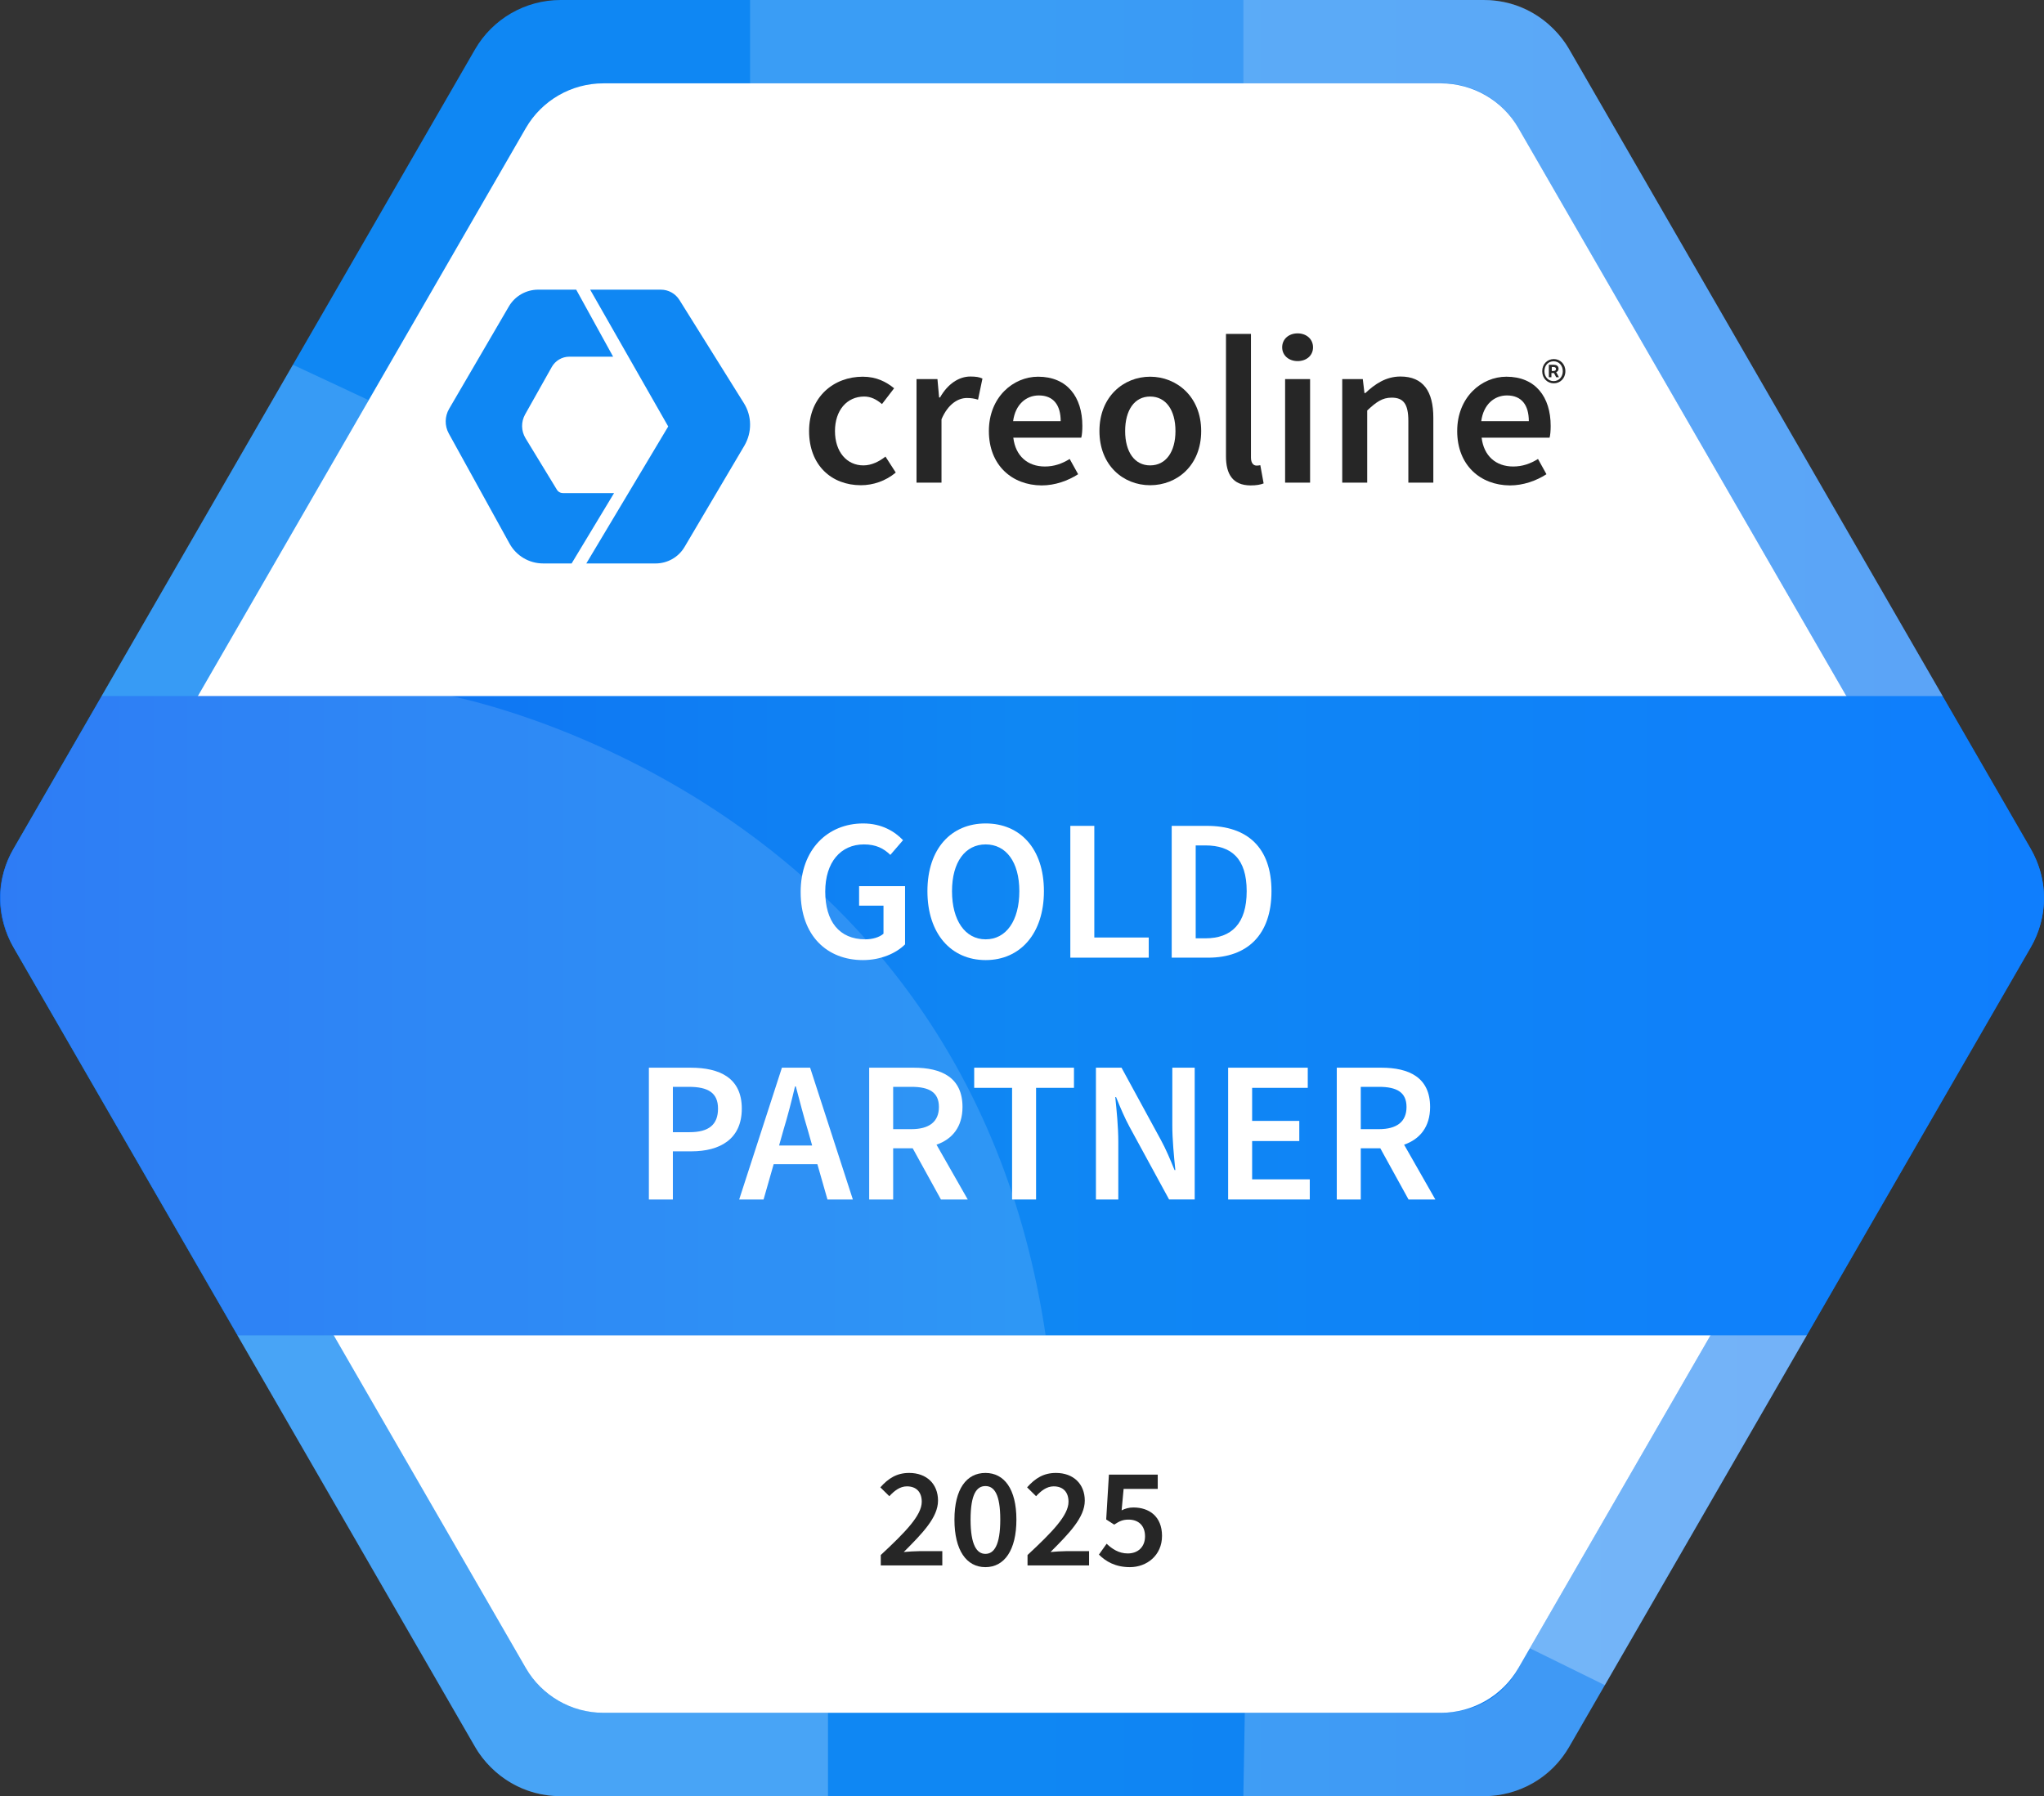 <?xml version="1.0" encoding="UTF-8"?>
<svg id="Ebene_2" xmlns="http://www.w3.org/2000/svg" viewBox="0 0 4137.62 3636.53"><rect x="0" y="0" width="4137.62" height="3636.53" fill="#333333" stroke="none"/><defs><style>.cls-1{opacity:.18;}.cls-1,.cls-2,.cls-3,.cls-4,.cls-5,.cls-6,.cls-7,.cls-8,.cls-9,.cls-10,.cls-11{stroke-width:0px;}.cls-1,.cls-2,.cls-3,.cls-4,.cls-5,.cls-7,.cls-11{fill:#fff;}.cls-2{opacity:.2;}.cls-3{opacity:.17;}.cls-4{isolation:isolate;opacity:.13;}.cls-5{opacity:.24;}.cls-6{fill:url(#Unbenannter_Verlauf_2);}.cls-7{opacity:.27;}.cls-8{fill:url(#Unbenannter_Verlauf_20);}.cls-9{fill:#262626;}.cls-10{fill:#0f87f3;}</style><linearGradient id="Unbenannter_Verlauf_20" x1=".47" y1="1818.23" x2="4137.62" y2="1818.23" gradientUnits="userSpaceOnUse"><stop offset="0" stop-color="#0f87f3"/><stop offset=".5" stop-color="#0f87f3"/><stop offset="1" stop-color="#0f78f3"/></linearGradient><linearGradient id="Unbenannter_Verlauf_2" x1="0" y1="420.36" x2="4137.62" y2="420.36" gradientTransform="translate(0 1636)" gradientUnits="userSpaceOnUse"><stop offset="0" stop-color="#0f69f3"/><stop offset=".5" stop-color="#0f87f3"/><stop offset="1" stop-color="#0f7efd"/></linearGradient></defs><g id="Blue_BG_Hexagon"><path class="cls-8" d="M3003.33,0h-1868.57c-71.45,0-137.48,38.12-173.21,100L27.27,1718.23c-35.73,61.88-35.73,138.12,0,200l934.29,1618.23c35.73,61.88,101.75,100,173.21,100h1868.57c71.45,0,137.48-38.12,173.21-100l934.29-1618.23c35.73-61.88,35.73-138.12,0-200L3176.54,100c-35.73-61.88-101.75-100-173.21-100Z"/></g><g id="White_Mid_Hexagon"><path class="cls-11" d="M2916.62,168.75h-1695.15c-64.82,0-124.72,34.58-157.13,90.72L216.76,1727.51c-32.41,56.14-32.41,125.3,0,181.44l847.58,1468.04c32.41,56.14,92.31,90.72,157.13,90.72h1695.15c64.82,0,124.72-34.58,157.13-90.72l847.58-1468.04c32.41-56.14,32.41-125.3,0-181.44l-847.58-1468.04c-32.41-56.14-92.31-90.72-157.13-90.72Z"/></g><g id="Silver_Partner_Text"><g id="Badge_Line"><path class="cls-6" d="M206.29,1409.24L27.96,1718.23s-62.91,91,0,200l368.43,638.37,84.77,146.88h3175.7l453.2-785.25s62.01-92.56,0-200l-178.33-308.99H206.29Z"/></g><g id="Spiegelung_Badge_Line"><path class="cls-4" d="M206.36,1409.24h706.35s1041.32,194.51,1203.95,1294.24H481.33L27.97,1918.23s-60.32-95.52,0-200c60.32-104.48,178.39-308.99,178.39-308.99Z"/></g><g id="Silver_Partner_Text-2"><path class="cls-11" d="M1620.74,1806.27c0-87.31,55.49-139.13,126.48-139.13,37.94,0,64.06,16.32,80.79,33.86l-25.7,29.79c-13.46-13.06-28.97-21.22-53.45-21.22-46.92,0-78.34,35.9-78.34,95.47s27.74,96.7,81.19,96.7c14.28,0,28.56-4.08,36.72-11.42v-56.71h-49.37v-39.58h93.03v117.91c-17.95,17.95-48.96,31.83-85.27,31.83-72.22,0-126.07-48.96-126.07-137.5h-.01Z"/><path class="cls-11" d="M1877.37,1804.23c0-86.09,48.14-137.09,117.91-137.09s117.91,51,117.91,137.09-48.15,139.54-117.91,139.54-117.91-53.04-117.91-139.54h0ZM2063.42,1804.23c0-59.16-26.93-94.66-68.14-94.66s-68.14,35.5-68.14,94.66,26.52,97.51,68.14,97.51,68.14-37.94,68.14-97.51Z"/><path class="cls-11" d="M2166.64,1672.03h48.55v226.03h110.16v40.8h-158.71v-266.83h0Z"/><path class="cls-11" d="M2371.86,1672.03h71.4c81.6,0,130.56,43.66,130.56,132.19s-48.96,134.64-128.11,134.64h-73.85v-266.83h0ZM2440,1899.7c53.04,0,83.64-29.79,83.64-95.47s-30.6-92.62-83.64-92.62h-19.58v188.09h19.58Z"/><path class="cls-11" d="M1313.52,2161.63h84.46c59.16,0,103.63,20.81,103.63,82.83s-44.47,86.5-102,86.5h-37.54v97.51h-48.55v-266.83h0ZM1395.94,2292.19c39.17,0,57.53-15.5,57.53-47.74s-20.4-44.06-59.16-44.06h-32.23v91.8h33.86Z"/><path class="cls-11" d="M1582.8,2161.63h57.12l86.5,266.83h-51.41l-20.4-71.4h-88.54l-20.4,71.4h-49.37l86.5-266.83h0ZM1577.09,2319.12h66.91l-8.98-31.82c-8.57-28.15-16.32-58.75-24.07-87.72h-1.63c-6.94,29.38-14.69,59.57-23.26,87.72l-8.98,31.82h0Z"/><path class="cls-11" d="M1759.46,2161.63h90.17c55.9,0,98.74,19.58,98.74,79.56,0,40.39-20.81,65.28-52.63,76.3l63.24,110.98h-54.26l-57.12-103.63h-39.58v103.63h-48.55v-266.83h-.01ZM1844.73,2286.07c36.31,0,55.9-15.1,55.9-44.88s-19.58-40.8-55.9-40.8h-36.72v85.68h36.72Z"/><path class="cls-11" d="M2048.74,2202.43h-76.71v-40.8h201.96v40.8h-76.71v226.03h-48.55v-226.03h.01Z"/><path class="cls-11" d="M2218.46,2161.63h51.82l79.97,146.88c9.79,17.95,18.77,39.17,27.34,60.38h1.63c-2.86-28.56-6.12-61.2-6.12-90.58v-116.69h45.29v266.83h-51.82l-79.97-146.88c-9.79-17.95-18.77-39.17-27.34-60.38h-1.63c2.86,27.74,6.12,60.79,6.12,90.58v116.69h-45.29v-266.83Z"/><path class="cls-11" d="M2486.11,2161.63h161.16v40.8h-112.61v66.91h95.47v40.8h-95.47v77.52h116.69v40.8h-165.24v-266.83h0Z"/><path class="cls-11" d="M2706.01,2161.63h90.17c55.9,0,98.74,19.58,98.74,79.56,0,40.39-20.81,65.28-52.63,76.3l63.24,110.98h-54.26l-57.12-103.63h-39.58v103.63h-48.55v-266.83h0ZM2791.28,2286.07c36.31,0,55.9-15.1,55.9-44.88s-19.58-40.8-55.9-40.8h-36.72v85.68h36.72Z"/></g></g><g id="Spiegelung_Effekt_1"><path class="cls-9" d="M1782.94,3148.25c50.29-46.82,82.94-80.34,82.94-107.8,0-19.36-10.69-31.21-30.06-31.21-14.16,0-25.72,9.25-35.55,19.94l-18.21-17.92c16.47-18.5,33.52-29.19,58.38-29.19,35.26,0,58.38,22.25,58.38,56.07s-31.21,65.89-69.36,104.04c9.83-.87,21.96-1.73,30.92-1.73h47.11v28.9h-124.56v-21.1Z"/><path class="cls-9" d="M1932.06,3076.57c0-62.13,24.57-94.5,62.71-94.5s62.71,32.66,62.71,94.5-24.28,96.24-62.71,96.24-62.71-34.1-62.71-96.24ZM2024.83,3076.57c0-51.73-12.43-67.92-30.06-67.92s-30.06,16.18-30.06,67.92,12.72,69.36,30.06,69.36,30.06-17.34,30.06-69.36Z"/><path class="cls-9" d="M2080.03,3148.25c50.29-46.82,82.94-80.34,82.94-107.8,0-19.36-10.69-31.21-30.06-31.21-14.16,0-25.72,9.25-35.55,19.94l-18.21-17.92c16.47-18.5,33.52-29.19,58.38-29.19,35.26,0,58.38,22.25,58.38,56.07s-31.21,65.89-69.36,104.04c9.83-.87,21.96-1.73,30.92-1.73h47.11v28.9h-124.56v-21.1Z"/><path class="cls-9" d="M2224.52,3147.38l15.61-21.96c10.98,10.4,24.57,19.65,42.77,19.65,20.52,0,34.97-13,34.97-34.68s-13.29-33.81-33.24-33.81c-11.56,0-18.21,2.89-29.19,10.12l-16.18-10.4,5.49-90.75h98.84v28.9h-69.07l-4.05,43.35c7.8-3.76,14.74-5.78,23.99-5.78,31.5,0,57.8,17.92,57.8,57.51s-30.92,63.29-65.03,63.29c-29.77,0-49.13-11.85-62.71-25.43Z"/></g><g id="Creoline_Logo"><path class="cls-10" d="M1505.82,816.2l-130.49-208.93c-8.18-13.01-22.31-20.82-37.55-20.82h-143.13l158,276.97-165.81,277.34h140.16c24.16,0,46.47-12.64,58.74-33.46l121.2-205.22c15.61-26.77,15.24-59.85-1.12-85.88Z"/><path class="cls-10" d="M1140,998.37c-5.2,0-10.41-2.6-13.01-7.44l-63.2-103.72c-8.92-14.87-9.29-33.09-.74-48.33l53.91-95.92c7.06-12.64,20.82-20.82,35.32-20.82h88.85l-74.73-135.7h-76.96c-24.54,0-47.21,13.01-59.48,34.2l-120.82,207.07c-8.92,15.24-9.29,34.2-.74,49.82l123.06,223.06c13.76,24.91,39.78,40.15,68.03,40.15h57.62l85.88-142.39h-102.98Z"/><path class="cls-9" d="M1637.8,872.71c0-69.89,50.56-110.04,108.56-110.04,27.88,0,47.59,10.41,63.57,23.42l-24.54,31.97c-11.52-9.67-22.68-15.24-36.06-15.24-34.95,0-59.11,27.88-59.11,69.89s23.79,69.52,57.62,69.52c16.73,0,32.34-8.18,44.61-17.84l20.82,32.34c-20.45,17.1-45.73,25.65-70.64,25.65-59.11,0-104.84-40.15-104.84-109.67Z"/><path class="cls-9" d="M1856.02,767.5h41.64l3.35,37.18h1.86c15.61-27.51,38.29-42.38,61.34-42.38,11.15,0,18.22,1.12,24.54,4.09l-8.92,42.75c-7.44-2.23-13.38-3.35-22.68-3.35-17.1,0-37.92,11.52-51.3,43.13v128.26h-50.56v-209.68h.74Z"/><path class="cls-9" d="M2001.76,872.71c0-68.41,49.07-110.04,99.63-110.04,58.74,0,89.6,40.89,89.6,99.63,0,9.29-.74,18.96-2.23,23.79h-137.55c4.46,37.18,29,58.37,63.94,58.37,18.59,0,34.57-5.58,50.19-15.24l17.1,30.86c-20.82,13.38-46.84,22.68-73.98,22.68-59.85-.37-106.7-40.89-106.7-110.04ZM2147.12,852.64c0-32.34-14.5-52.05-44.24-52.05-25.65,0-47.59,18.22-52.05,52.05h96.29Z"/><path class="cls-9" d="M2225.56,872.71c0-69.89,49.07-110.04,102.61-110.04s103.35,40.15,103.35,110.04-49.07,109.67-103.35,109.67-102.61-40.15-102.61-109.67ZM2379.47,872.71c0-42.38-19.33-69.89-51.3-69.89s-50.56,27.88-50.56,69.89,18.96,69.52,50.56,69.52c31.97,0,51.3-27.51,51.3-69.52Z"/><path class="cls-9" d="M2481.71,923.64v-247.6h50.56v250.2c0,11.9,5.58,16.36,11.15,16.36,2.23,0,4.09,0,7.81-.74l6.69,36.81c-6.32,2.6-14.87,4.09-26.77,4.09-36.06-.37-49.45-23.05-49.45-59.11Z"/><path class="cls-9" d="M2595.47,703.19c0-16.73,13.38-28.25,31.23-28.25s31.23,11.52,31.23,28.25-13.38,27.88-31.23,27.88-31.23-11.52-31.23-27.88ZM2601.42,767.5h50.56v209.68h-50.56v-209.68Z"/><path class="cls-9" d="M2716.67,767.5h42.01l3.35,28.25h1.86c19.33-18.22,41.64-33.46,71.01-33.46,46.47,0,66.55,30.48,66.55,83.28v131.61h-50.56v-124.91c0-34.57-10.04-47.21-33.83-47.21-18.96,0-31.23,8.92-49.45,26.02v146.1h-50.56v-209.68h-.37Z"/><path class="cls-9" d="M2949.77,872.71c0-68.41,49.07-110.04,99.63-110.04,58.74,0,89.6,40.89,89.6,99.63,0,9.29-.74,18.96-2.23,23.79h-137.55c4.46,37.18,29,58.37,63.94,58.37,18.59,0,34.57-5.58,50.19-15.24l17.1,30.86c-20.82,13.38-46.84,22.68-73.98,22.68-59.85-.37-106.7-40.89-106.7-110.04ZM3094.76,852.64c0-32.34-14.5-52.05-44.24-52.05-25.65,0-47.59,18.22-52.05,52.05h96.29Z"/><path class="cls-9" d="M3121.89,751.52c0-14.5,10.41-24.54,23.42-24.54s23.42,10.04,23.42,24.54-10.41,24.54-23.42,24.54c-13.01,0-23.42-10.04-23.42-24.54ZM3163.53,751.52c0-11.52-7.81-20.08-18.59-20.08s-18.59,8.18-18.59,20.08,8.18,20.08,18.59,20.08,18.59-8.18,18.59-20.08ZM3136.02,738.5h9.29c5.2,0,9.67,2.23,9.67,8.18,0,2.97-1.86,5.95-4.83,6.69l5.58,10.41h-5.58l-4.46-8.55h-5.2v8.55h-5.2v-25.28h.74ZM3144.57,751.14c3.35,0,5.2-1.49,5.2-4.09,0-2.23-1.49-4.09-5.2-4.09h-3.35v8.18s3.35,0,3.35,0Z"/></g><g id="Spiegelung_Effekt_2"><path class="cls-1" d="M3073.75,259.47c-56.14-97.24-157.13-90.72-157.13-90.72h-1398.25V0h1484.96c121.92,0,173.21,100,173.21,100l755.89,1309.24h-194.86l-607.68-1052.54"/><path class="cls-3" d="M2516.9,0v168.75h399.72s103.99-9.01,163.85,102.8l657.1,1137.69h194.86L3176.54,100S3124.4,0,3003.33,0h-486.43Z"/><path class="cls-2" d="M2519.82,3467.71l-2.92,168.8,486.43-.04s112.02,5.98,173.21-100l480.92-832.98h-194.86l-388.85,673.51s-39.76,90.72-157.13,90.72-396.8,0-396.8,0Z"/><polygon class="cls-7" points="3096.82 3337.03 3248.58 3411.68 3657.46 2703.48 3462.6 2703.48 3096.82 3337.03"/><path class="cls-5" d="M675.49,2703.48h-194.86l480.92,832.98s52.24,100,173.21,100h541.29v-168.75h-454.58s-101.17,5.23-157.13-90.72l-388.85-673.51Z"/><polygon class="cls-3" points="205.66 1409.24 400.52 1409.24 746.37 810.2 592.91 738.5 205.66 1409.24"/></g></svg>
